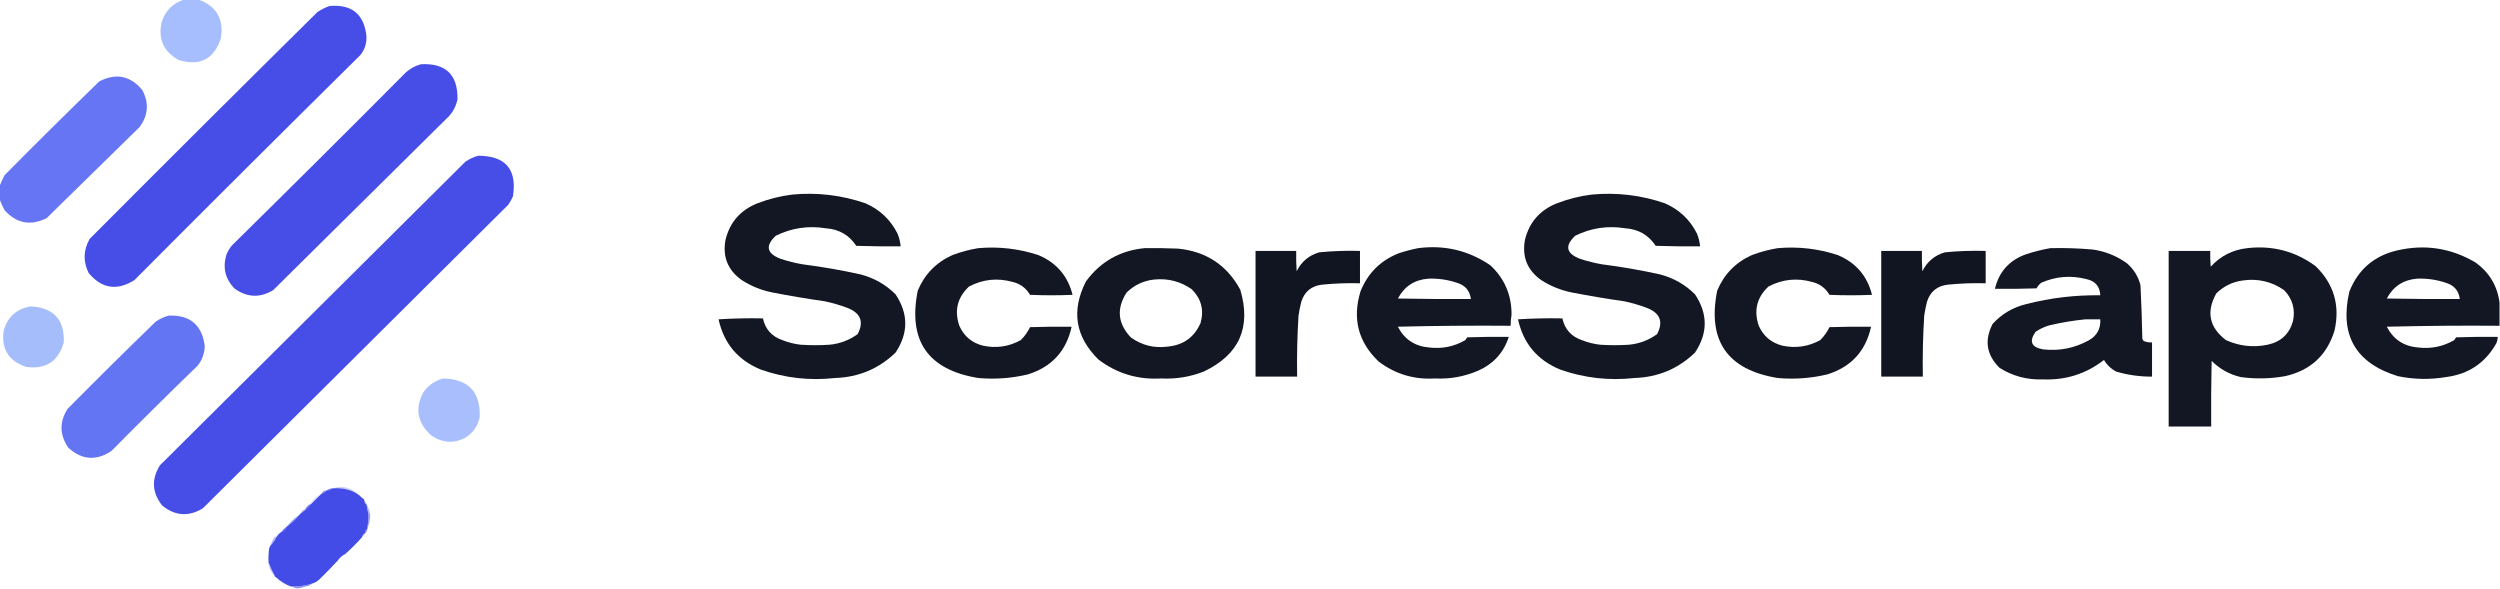 <?xml version="1.0" encoding="UTF-8"?>
<!DOCTYPE svg PUBLIC "-//W3C//DTD SVG 1.1//EN" "http://www.w3.org/Graphics/SVG/1.1/DTD/svg11.dtd">
<svg xmlns="http://www.w3.org/2000/svg" version="1.1" width="2705px" height="637px" style="shape-rendering:geometricPrecision; text-rendering:geometricPrecision; image-rendering:optimizeQuality; fill-rule:evenodd; clip-rule:evenodd" xmlns:xlink="http://www.w3.org/1999/xlink">
<g><path style="opacity:0.965" fill="#a4bcfd" d="M 199.5,-0.5 C 204.5,-0.5 209.5,-0.5 214.5,-0.5C 234.18,6.5 242.347,20.5 239,41.5C 231.581,63.962 216.414,71.795 193.5,65C 176.918,55.954 170.752,42.12 175,23.5C 179.094,11.239 187.26,3.239 199.5,-0.5 Z"/></g>
<g><path style="opacity:0.978" fill="#444be7" d="M 356.5,6.5 C 380.557,4.407 393.891,15.241 396.5,39C 396.878,46.657 394.712,53.49 390,59.5C 308.194,140.306 226.694,221.473 145.5,303C 126.699,314.902 110.199,312.402 96,295.5C 89.767,282.989 90.101,270.656 97,258.5C 178.861,176.306 261.027,94.473 343.5,13C 347.647,10.26 351.98,8.093 356.5,6.5 Z"/></g>
<g><path style="opacity:0.977" fill="#444be7" d="M 455.5,69.5 C 482.318,68.153 495.485,80.82 495,107.5C 493.587,114.327 490.587,120.327 486,125.5C 422.5,188.333 359,251.167 295.5,314C 281.124,322.618 267.124,321.951 253.5,312C 243.616,301.579 240.782,289.412 245,275.5C 246.497,271.835 248.497,268.502 251,265.5C 314.139,203.361 376.973,140.861 439.5,78C 444.261,73.926 449.594,71.093 455.5,69.5 Z"/></g>
<g><path style="opacity:0.976" fill="#6172f3" d="M -0.5,215.5 C -0.5,210.833 -0.5,206.167 -0.5,201.5C 1.005,197.481 2.838,193.481 5,189.5C 38.861,155.305 73.028,121.472 107.5,88C 125.619,78.757 141.119,81.924 154,97.5C 161.394,111.423 160.394,124.756 151,137.5C 117.5,170.333 84,203.167 50.5,236C 33.219,244.673 18.052,241.84 5,227.5C 2.854,223.525 1.02,219.525 -0.5,215.5 Z"/></g>
<g><path style="opacity:0.978" fill="#444be7" d="M 517.5,168.5 C 547.114,168.612 559.614,183.279 555,212.5C 553.587,215.661 551.92,218.661 550,221.5C 439.833,331 329.667,440.5 219.5,550C 204.135,559.33 189.469,558.33 175.5,547C 164.507,533.088 163.673,518.588 173,503.5C 283.167,394 393.333,284.5 503.5,175C 507.877,171.975 512.544,169.808 517.5,168.5 Z"/></g>
<g><path style="opacity:0.97" fill="#0c111d" d="M 857.5,210.5 C 884.555,208.006 910.888,211.172 936.5,220C 951.886,226.72 963.386,237.553 971,252.5C 972.893,257.007 974.059,261.673 974.5,266.5C 958.497,266.667 942.497,266.5 926.5,266C 918.784,254.299 907.784,247.965 893.5,247C 874.621,243.96 856.621,246.627 839.5,255C 827.807,265.867 829.473,274.2 844.5,280C 852.341,282.627 860.341,284.627 868.5,286C 889.674,288.696 910.674,292.362 931.5,297C 945.983,300.839 958.483,308.006 969,318.5C 982.999,339.487 982.999,360.487 969,381.5C 950.82,399.015 928.987,408.181 903.5,409C 876.111,412.05 849.444,409.05 823.5,400C 798.559,389.896 783.226,371.729 777.5,345.5C 793.486,344.501 809.486,344.167 825.5,344.5C 828.07,356.239 835.07,364.073 846.5,368C 852.943,370.555 859.61,372.222 866.5,373C 876.833,373.667 887.167,373.667 897.5,373C 908.767,371.914 918.933,368.08 928,361.5C 935.026,348.009 931.192,338.509 916.5,333C 908.677,330.059 900.677,327.726 892.5,326C 873.584,323.32 854.751,320.153 836,316.5C 823.945,314.15 812.778,309.65 802.5,303C 787.486,292.309 781.653,277.809 785,259.5C 789.666,240.492 801.166,227.326 819.5,220C 831.898,215.234 844.565,212.067 857.5,210.5 Z"/></g>
<g><path style="opacity:0.97" fill="#0c111d" d="M 1722.5,210.5 C 1749.55,208.006 1775.89,211.172 1801.5,220C 1816.89,226.72 1828.39,237.553 1836,252.5C 1837.89,257.007 1839.06,261.673 1839.5,266.5C 1823.5,266.667 1807.5,266.5 1791.5,266C 1783.78,254.299 1772.78,247.965 1758.5,247C 1739.62,243.96 1721.62,246.627 1704.5,255C 1692.81,265.867 1694.47,274.2 1709.5,280C 1717.34,282.627 1725.34,284.627 1733.5,286C 1754.67,288.696 1775.67,292.362 1796.5,297C 1810.98,300.839 1823.48,308.006 1834,318.5C 1848,339.487 1848,360.487 1834,381.5C 1815.82,399.015 1793.99,408.181 1768.5,409C 1741.11,412.05 1714.44,409.05 1688.5,400C 1663.56,389.896 1648.23,371.729 1642.5,345.5C 1658.49,344.501 1674.49,344.167 1690.5,344.5C 1693.07,356.239 1700.07,364.073 1711.5,368C 1717.94,370.555 1724.61,372.222 1731.5,373C 1741.83,373.667 1752.17,373.667 1762.5,373C 1773.77,371.914 1783.93,368.08 1793,361.5C 1800.03,348.009 1796.19,338.509 1781.5,333C 1773.68,330.059 1765.68,327.726 1757.5,326C 1738.58,323.32 1719.75,320.153 1701,316.5C 1688.94,314.15 1677.78,309.65 1667.5,303C 1652.49,292.309 1646.65,277.809 1650,259.5C 1654.67,240.492 1666.17,227.326 1684.5,220C 1696.9,215.234 1709.56,212.067 1722.5,210.5 Z"/></g>
<g><path style="opacity:0.969" fill="#0c111d" d="M 1058.5,268.5 C 1080.72,266.549 1102.39,269.049 1123.5,276C 1143.06,284.221 1155.4,298.555 1160.5,319C 1145.17,319.667 1129.83,319.667 1114.5,319C 1110.21,311.676 1103.88,307.009 1095.5,305C 1079.14,300.489 1063.47,302.156 1048.5,310C 1035.87,321.782 1032.37,335.949 1038,352.5C 1043.01,363.761 1051.51,370.928 1063.5,374C 1077.97,377.088 1091.63,375.088 1104.5,368C 1108.64,363.869 1111.97,359.202 1114.5,354C 1129.5,353.5 1144.5,353.333 1159.5,353.5C 1153.79,379.715 1138.12,396.881 1112.5,405C 1094.75,409.299 1076.75,410.632 1058.5,409C 1004,400.16 982.162,368.66 993,314.5C 1000.41,296.752 1012.91,283.918 1030.5,276C 1039.72,272.532 1049.05,270.032 1058.5,268.5 Z"/></g>
<g><path style="opacity:0.972" fill="#0c111d" d="M 1238.5,268.5 C 1250.5,268.333 1262.5,268.5 1274.5,269C 1305.02,271.989 1327.52,286.822 1342,313.5C 1354.02,354.293 1340.85,383.793 1302.5,402C 1287.71,407.803 1272.38,410.303 1256.5,409.5C 1231.19,411.011 1208.52,404.177 1188.5,389C 1163.4,364.207 1158.9,336.041 1175,304.5C 1190.75,283.039 1211.92,271.039 1238.5,268.5 Z M 1248.5,302.5 C 1263.56,300.905 1277.23,304.405 1289.5,313C 1299.77,323.232 1302.93,335.399 1299,349.5C 1292.24,364.907 1280.41,373.407 1263.5,375C 1248.77,376.985 1235.44,373.652 1223.5,365C 1209.35,350.038 1207.85,333.871 1219,316.5C 1227.28,308.442 1237.11,303.775 1248.5,302.5 Z"/></g>
<g><path style="opacity:0.969" fill="#0c111d" d="M 1534.5,268.5 C 1562.98,264.824 1588.98,270.991 1612.5,287C 1627.92,301.355 1635.59,319.189 1635.5,340.5C 1634.84,344.476 1634.5,348.476 1634.5,352.5C 1593.83,352.167 1553.16,352.5 1512.5,353.5C 1519.61,367.23 1530.94,374.73 1546.5,376C 1560.46,377.636 1573.46,374.969 1585.5,368C 1586.17,367 1586.83,366 1587.5,365C 1602.5,364.5 1617.5,364.333 1632.5,364.5C 1627.04,381.471 1616.04,393.638 1599.5,401C 1584.51,407.498 1568.84,410.332 1552.5,409.5C 1529.79,410.872 1509.46,404.705 1491.5,391C 1469.61,369.963 1463.11,344.796 1472,315.5C 1479.83,295.667 1493.67,281.833 1513.5,274C 1520.51,271.705 1527.51,269.872 1534.5,268.5 Z M 1545.5,301.5 C 1556.12,301.119 1566.45,302.619 1576.5,306C 1585.37,308.69 1590.37,314.523 1591.5,323.5C 1565.16,323.667 1538.83,323.5 1512.5,323C 1519.57,309.798 1530.57,302.631 1545.5,301.5 Z"/></g>
<g><path style="opacity:0.969" fill="#0c111d" d="M 1923.5,268.5 C 1945.72,266.549 1967.39,269.049 1988.5,276C 2008.06,284.221 2020.4,298.555 2025.5,319C 2010.17,319.667 1994.83,319.667 1979.5,319C 1975.21,311.676 1968.88,307.009 1960.5,305C 1944.14,300.489 1928.47,302.156 1913.5,310C 1900.87,321.782 1897.37,335.949 1903,352.5C 1908.01,363.761 1916.51,370.928 1928.5,374C 1942.97,377.088 1956.63,375.088 1969.5,368C 1973.64,363.869 1976.97,359.202 1979.5,354C 1994.5,353.5 2009.5,353.333 2024.5,353.5C 2018.79,379.715 2003.12,396.881 1977.5,405C 1959.75,409.299 1941.75,410.632 1923.5,409C 1869,400.16 1847.16,368.66 1858,314.5C 1865.41,296.752 1877.91,283.918 1895.5,276C 1904.72,272.532 1914.05,270.032 1923.5,268.5 Z"/></g>
<g><path style="opacity:0.97" fill="#0c111d" d="M 2218.5,268.5 C 2233.87,268.141 2249.2,268.641 2264.5,270C 2278.13,271.986 2290.46,276.986 2301.5,285C 2308.76,291.352 2313.59,299.186 2316,308.5C 2316.95,327.823 2317.62,347.156 2318,366.5C 2318.37,367.416 2318.87,368.25 2319.5,369C 2322.39,370.149 2325.39,370.649 2328.5,370.5C 2328.5,382.833 2328.5,395.167 2328.5,407.5C 2315.21,407.578 2302.21,405.745 2289.5,402C 2284.02,399.025 2279.69,394.858 2276.5,389.5C 2257.15,404.503 2235.15,411.503 2210.5,410.5C 2193.48,411.162 2177.81,406.996 2163.5,398C 2149.38,384.041 2146.88,368.207 2156,350.5C 2165.91,339.625 2178.07,332.458 2192.5,329C 2218.74,322.288 2245.41,319.121 2272.5,319.5C 2272.06,309.884 2267.06,304.05 2257.5,302C 2240.65,297.676 2224.31,299.01 2208.5,306C 2206.46,307.708 2204.79,309.708 2203.5,312C 2188.5,312.5 2173.5,312.667 2158.5,312.5C 2162.94,293.888 2174.27,281.388 2192.5,275C 2201.14,272.173 2209.81,270.007 2218.5,268.5 Z M 2256.5,345.5 C 2261.83,345.5 2267.17,345.5 2272.5,345.5C 2273.1,355.477 2269.1,362.977 2260.5,368C 2244.92,376.708 2228.25,380.041 2210.5,378C 2197.87,375.74 2195.2,369.407 2202.5,359C 2207.11,355.863 2212.11,353.53 2217.5,352C 2230.5,348.945 2243.5,346.778 2256.5,345.5 Z"/></g>
<g><path style="opacity:0.97" fill="#0c111d" d="M 2431.5,268.5 C 2458.85,265.336 2483.52,271.836 2505.5,288C 2525.22,307.177 2532.05,330.344 2526,357.5C 2517.84,384.32 2500.01,400.82 2472.5,407C 2456.56,409.855 2440.56,410.188 2424.5,408C 2412.32,405.159 2401.82,399.326 2393,390.5C 2392.5,414.164 2392.33,437.831 2392.5,461.5C 2377.17,461.5 2361.83,461.5 2346.5,461.5C 2346.5,398.167 2346.5,334.833 2346.5,271.5C 2361.5,271.5 2376.5,271.5 2391.5,271.5C 2391.33,277.176 2391.5,282.843 2392,288.5C 2402.74,276.879 2415.91,270.212 2431.5,268.5 Z M 2426.5,303.5 C 2442.98,301.093 2457.98,304.593 2471.5,314C 2480.52,323.412 2483.69,334.579 2481,347.5C 2477.02,361.473 2467.86,369.973 2453.5,373C 2437.93,376.197 2422.93,374.53 2408.5,368C 2390.42,354.269 2386.92,337.436 2398,317.5C 2406,309.673 2415.5,305.006 2426.5,303.5 Z"/></g>
<g><path style="opacity:0.969" fill="#0c111d" d="M 2704.5,327.5 C 2704.5,335.833 2704.5,344.167 2704.5,352.5C 2663.83,352.167 2623.16,352.5 2582.5,353.5C 2589.61,367.23 2600.94,374.73 2616.5,376C 2630.46,377.636 2643.46,374.969 2655.5,368C 2656.17,367 2656.83,366 2657.5,365C 2672.5,364.5 2687.5,364.333 2702.5,364.5C 2702.48,366.927 2701.98,369.26 2701,371.5C 2689.08,392.727 2670.92,404.894 2646.5,408C 2629.24,410.927 2611.9,410.594 2594.5,407C 2548.7,392.921 2531.2,362.421 2542,315.5C 2551.43,291.735 2568.6,276.901 2593.5,271C 2623.67,263.984 2652.01,268.317 2678.5,284C 2693.47,294.786 2702.14,309.286 2704.5,327.5 Z M 2615.5,301.5 C 2626.12,301.119 2636.45,302.619 2646.5,306C 2655.37,308.69 2660.37,314.523 2661.5,323.5C 2635.16,323.667 2608.83,323.5 2582.5,323C 2589.57,309.798 2600.57,302.631 2615.5,301.5 Z"/></g>
<g><path style="opacity:0.98" fill="#0c111d" d="M 1358.5,271.5 C 1373.17,271.5 1387.83,271.5 1402.5,271.5C 1402.33,278.841 1402.5,286.174 1403,293.5C 1408.11,283.055 1416.28,276.221 1427.5,273C 1442.11,271.568 1456.77,271.068 1471.5,271.5C 1471.5,283.167 1471.5,294.833 1471.5,306.5C 1457.79,306.138 1444.13,306.638 1430.5,308C 1418.97,309.34 1411.47,315.507 1408,326.5C 1406.74,331.448 1405.74,336.448 1405,341.5C 1403.63,363.474 1403.13,385.474 1403.5,407.5C 1388.5,407.5 1373.5,407.5 1358.5,407.5C 1358.5,362.167 1358.5,316.833 1358.5,271.5 Z"/></g>
<g><path style="opacity:0.98" fill="#0c111d" d="M 2035.5,271.5 C 2050.17,271.5 2064.83,271.5 2079.5,271.5C 2079.33,278.841 2079.5,286.174 2080,293.5C 2085.11,283.055 2093.28,276.221 2104.5,273C 2119.11,271.568 2133.77,271.068 2148.5,271.5C 2148.5,283.167 2148.5,294.833 2148.5,306.5C 2134.79,306.138 2121.13,306.638 2107.5,308C 2095.97,309.34 2088.47,315.507 2085,326.5C 2083.74,331.448 2082.74,336.448 2082,341.5C 2080.63,363.474 2080.13,385.474 2080.5,407.5C 2065.5,407.5 2050.5,407.5 2035.5,407.5C 2035.5,362.167 2035.5,316.833 2035.5,271.5 Z"/></g>
<g><path style="opacity:0.964" fill="#a3bbfc" d="M 33.5,331.5 C 58.111,332.941 69.944,345.941 69,370.5C 63.211,390.985 49.711,399.818 28.5,397C 9.314,390.79 1.148,377.623 4,357.5C 8.436,342.556 18.27,333.889 33.5,331.5 Z"/></g>
<g><path style="opacity:0.975" fill="#6172f3" d="M 182.5,341.5 C 205.427,340.604 218.427,351.438 221.5,374C 221.412,382.009 218.912,389.176 214,395.5C 182.528,425.972 151.361,456.805 120.5,488C 104.067,498.869 88.567,497.703 74,484.5C 64.446,470.734 64.112,456.734 73,442.5C 104.528,410.639 136.361,379.139 168.5,348C 172.877,344.975 177.544,342.808 182.5,341.5 Z"/></g>
<g><path style="opacity:0.948" fill="#a4bcfd" d="M 479.5,409.5 C 506.972,410.14 520.139,424.14 519,451.5C 517.028,460.615 512.195,467.782 504.5,473C 491.49,480.274 478.823,479.607 466.5,471C 451.6,457.59 448.767,442.09 458,424.5C 463.416,416.905 470.583,411.905 479.5,409.5 Z"/></g>
<g><path style="opacity:1" fill="#444ce7" d="M 358.5,528.5 C 358.833,528.5 359.167,528.5 359.5,528.5C 367.955,527.589 375.955,528.923 383.5,532.5C 386.45,534.115 389.116,536.115 391.5,538.5C 393.262,539.262 394.262,540.596 394.5,542.5C 394.427,544.027 395.094,545.027 396.5,545.5C 396.959,548.877 397.626,552.211 398.5,555.5C 398.608,560.87 398.275,566.203 397.5,571.5C 397.5,571.833 397.5,572.167 397.5,572.5C 395.824,573.183 395.157,574.517 395.5,576.5C 393.469,577.539 392.136,579.205 391.5,581.5C 385.833,587.833 379.833,593.833 373.5,599.5C 370.236,601.094 367.569,603.427 365.5,606.5C 359.036,613.465 352.369,620.298 345.5,627C 343.183,629.157 340.516,630.657 337.5,631.5C 330.104,633.871 322.437,634.871 314.5,634.5C 308.563,632.195 303.23,628.861 298.5,624.5C 297.833,624.5 297.5,624.167 297.5,623.5C 294.867,618.572 292.534,613.572 290.5,608.5C 290.334,603.821 290.501,599.155 291,594.5C 291.21,592.942 291.71,591.609 292.5,590.5C 295.313,587.554 297.646,584.221 299.5,580.5C 300.833,578.5 302.5,576.833 304.5,575.5C 307.167,574.833 308.833,573.167 309.5,570.5C 315.108,566.561 320.108,561.894 324.5,556.5C 324.5,555.833 324.833,555.5 325.5,555.5C 327.167,554.167 328.833,552.833 330.5,551.5C 332.833,549.833 334.833,547.833 336.5,545.5C 340.167,541.833 343.833,538.167 347.5,534.5C 349.966,533.702 351.966,532.369 353.5,530.5C 355.698,530.88 357.365,530.213 358.5,528.5 Z"/></g>
<g><path style="opacity:0.284" fill="#4e59ea" d="M 383.5,531.5 C 383.5,531.833 383.5,532.167 383.5,532.5C 375.955,528.923 367.955,527.589 359.5,528.5C 367.925,525.581 375.925,526.581 383.5,531.5 Z"/></g>
<g><path style="opacity:0.808" fill="#4c57ea" d="M 358.5,528.5 C 357.365,530.213 355.698,530.88 353.5,530.5C 354.93,529.463 356.597,528.796 358.5,528.5 Z"/></g>
<g><path style="opacity:0.733" fill="#4c57ea" d="M 353.5,530.5 C 351.966,532.369 349.966,533.702 347.5,534.5C 348.802,532.178 350.802,530.845 353.5,530.5 Z"/></g>
<g><path style="opacity:0.08" fill="#525eec" d="M 383.5,532.5 C 383.5,532.167 383.5,531.833 383.5,531.5C 387.413,532.45 390.08,534.783 391.5,538.5C 389.116,536.115 386.45,534.115 383.5,532.5 Z"/></g>
<g><path style="opacity:0.204" fill="#505cec" d="M 347.5,534.5 C 343.833,538.167 340.167,541.833 336.5,545.5C 336.167,545.5 335.833,545.5 335.5,545.5C 338.223,540.444 342.223,536.777 347.5,534.5 Z"/></g>
<g><path style="opacity:0.318" fill="#515dec" d="M 394.5,542.5 C 395.906,542.973 396.573,543.973 396.5,545.5C 395.094,545.027 394.427,544.027 394.5,542.5 Z"/></g>
<g><path style="opacity:0.859" fill="#4a54ea" d="M 335.5,545.5 C 335.833,545.5 336.167,545.5 336.5,545.5C 334.833,547.833 332.833,549.833 330.5,551.5C 330.5,551.167 330.5,550.833 330.5,550.5C 331.833,548.5 333.5,546.833 335.5,545.5 Z"/></g>
<g><path style="opacity:0.437" fill="#4e5aeb" d="M 396.5,545.5 C 398.601,548.797 399.935,552.463 400.5,556.5C 399.833,556.167 399.167,555.833 398.5,555.5C 397.626,552.211 396.959,548.877 396.5,545.5 Z"/></g>
<g><path style="opacity:0.369" fill="#505cec" d="M 330.5,550.5 C 330.5,550.833 330.5,551.167 330.5,551.5C 328.833,552.833 327.167,554.167 325.5,555.5C 326.167,552.833 327.833,551.167 330.5,550.5 Z"/></g>
<g><path style="opacity:0.567" fill="#4a54e9" d="M 398.5,555.5 C 399.167,555.833 399.833,556.167 400.5,556.5C 400.631,561.848 399.631,566.848 397.5,571.5C 398.275,566.203 398.608,560.87 398.5,555.5 Z"/></g>
<g><path style="opacity:0.627" fill="#4e59eb" d="M 324.5,556.5 C 320.108,561.894 315.108,566.561 309.5,570.5C 313.892,565.106 318.892,560.439 324.5,556.5 Z"/></g>
<g><path style="opacity:0.647" fill="#505ceb" d="M 397.5,572.5 C 397.34,574.153 396.674,575.486 395.5,576.5C 395.157,574.517 395.824,573.183 397.5,572.5 Z"/></g>
<g><path style="opacity:0.898" fill="#4b55e9" d="M 309.5,570.5 C 308.833,573.167 307.167,574.833 304.5,575.5C 305.833,573.5 307.5,571.833 309.5,570.5 Z"/></g>
<g><path style="opacity:0.251" fill="#4f5beb" d="M 395.5,576.5 C 394.92,578.749 393.587,580.415 391.5,581.5C 392.136,579.205 393.469,577.539 395.5,576.5 Z"/></g>
<g><path style="opacity:0.435" fill="#4f5beb" d="M 299.5,580.5 C 297.646,584.221 295.313,587.554 292.5,590.5C 293.38,587.738 294.546,585.071 296,582.5C 296.816,581.177 297.983,580.511 299.5,580.5 Z"/></g>
<g><path style="opacity:0.016" fill="#515dec" d="M 373.5,599.5 C 371.431,602.573 368.764,604.906 365.5,606.5C 367.569,603.427 370.236,601.094 373.5,599.5 Z"/></g>
<g><path style="opacity:0.373" fill="#505cec" d="M 290.5,608.5 C 292.534,613.572 294.867,618.572 297.5,623.5C 293.299,619.429 290.966,614.429 290.5,608.5 Z"/></g>
<g><path style="opacity:0.09" fill="#525eec" d="M 298.5,624.5 C 303.23,628.861 308.563,632.195 314.5,634.5C 307.466,633.661 302.132,630.328 298.5,624.5 Z"/></g>
<g><path style="opacity:0.634" fill="#4c57ea" d="M 337.5,631.5 C 336.4,632.558 335.066,633.392 333.5,634C 330.009,634.738 326.675,635.571 323.5,636.5C 322.5,636.5 321.5,636.5 320.5,636.5C 318.5,635.833 316.5,635.167 314.5,634.5C 322.437,634.871 330.104,633.871 337.5,631.5 Z"/></g>
</svg>
